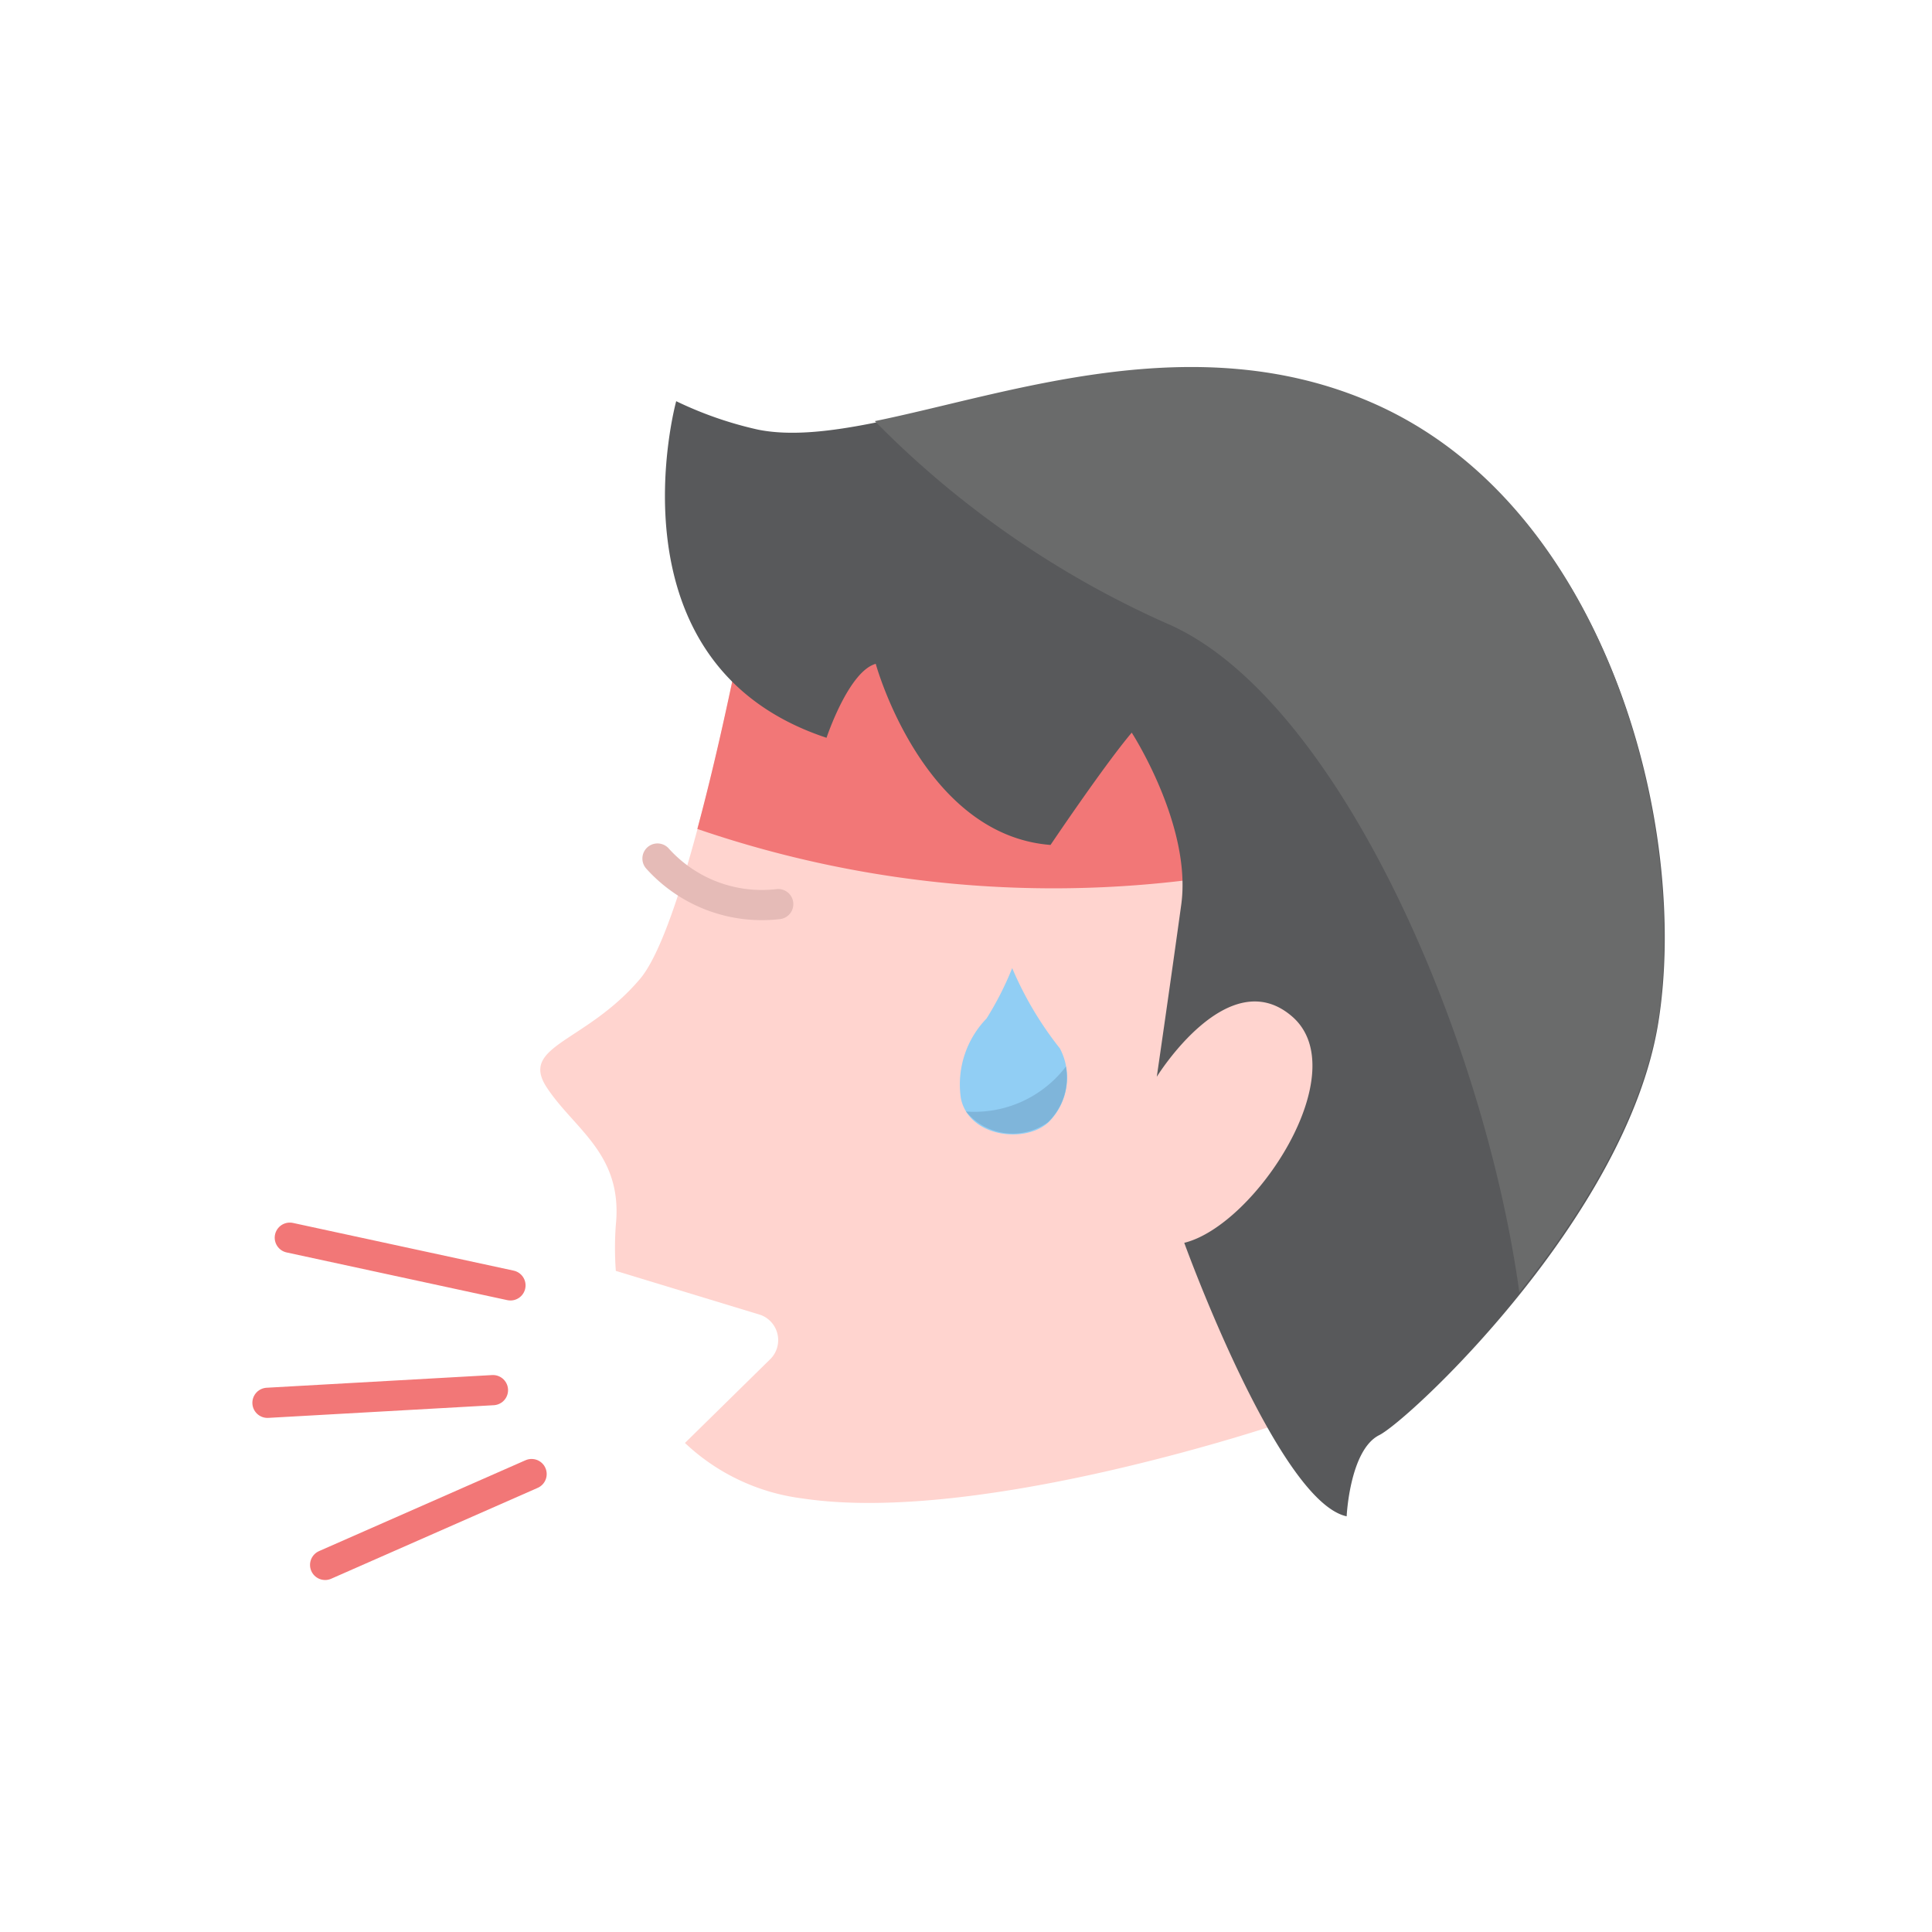 <?xml version="1.0" ?><svg viewBox="0 0 64 64" xmlns="http://www.w3.org/2000/svg"><defs><style>.cls-1{fill:#ffd4cf;}.cls-2{fill:#f27777;}.cls-3{fill:#58595b;}.cls-4{fill:#6a6b6b;}.cls-5{fill:#91cef4;}.cls-6{fill:#7fb5da;}.cls-7,.cls-8,.cls-9{fill:none;}.cls-7{stroke:#f27777;}.cls-7,.cls-8{stroke-linecap:round;stroke-linejoin:round;}.cls-8{stroke:#e5bbb7;}</style></defs><title/><g id="Outline"><path class="cls-1" d="M46.52,24l-7.09-5.61-14.33-.14S23,30.31,21.2,32.43s-4,2.2-3.09,3.59,2.53,2.2,2.29,4.56a10.38,10.38,0,0,0,0,1.52l4.8,1.46A.89.89,0,0,1,25.54,45l-2.85,2.8a6.92,6.92,0,0,0,3.91,1.84c5.95.89,16-2.55,16-2.55l5.11-11.33Z"/><path class="cls-2" d="M46.87,27.4,46.52,24l-7.09-5.61-14.33-.14s-.88,5.06-2,9.21A36.37,36.37,0,0,0,46.87,27.4Z"/><path class="cls-3" d="M22.4,13.29S20,22,27.38,24.44c0,0,.73-2.2,1.63-2.45,0,0,1.55,5.67,5.79,6,0,0,1.79-2.66,2.69-3.72,0,0,2,3.09,1.64,5.7s-.81,5.7-.81,5.7,2.36-3.83,4.48-2-1.21,6.92-3.57,7.5c0,0,3.1,8.57,5.38,9.06,0,0,.1-2.2,1.08-2.69s8.19-7.2,9.24-13.64-1.65-17.1-9.47-20.51-16,1.73-20.36.84A12.42,12.42,0,0,1,22.4,13.29Z"/><path class="cls-4" d="M54.92,33.85c1-6.43-1.65-17.1-9.47-20.51-5.87-2.56-12-.3-16.47.61a31.51,31.51,0,0,0,9.62,6.68C44.24,23,49.14,34.2,50.33,42.81,52.37,40.28,54.4,37,54.92,33.85Z"/><path class="cls-5" d="M33.53,32.07a10.4,10.4,0,0,1-.85,1.67,3.14,3.14,0,0,0-.85,2.64c.26,1.29,2.13,1.51,2.9.8a2.08,2.08,0,0,0,.38-2.45A11.51,11.51,0,0,1,33.53,32.07Z"/><path class="cls-6" d="M32,36.82a2,2,0,0,0,2.72.35,2.06,2.06,0,0,0,.59-1.84A3.81,3.81,0,0,1,32,36.82Z"/><line class="cls-7" x1="16.91" x2="9.6" y1="42.58" y2="41"/><line class="cls-7" x1="17.61" x2="10.77" y1="48.83" y2="51.84"/><line class="cls-7" x1="16.33" x2="8.86" y1="46.05" y2="46.47"/><path class="cls-8" d="M25.78,29.95a4.65,4.65,0,0,1-4-1.51"/><rect class="cls-9" height="64" width="64"/></g></svg>